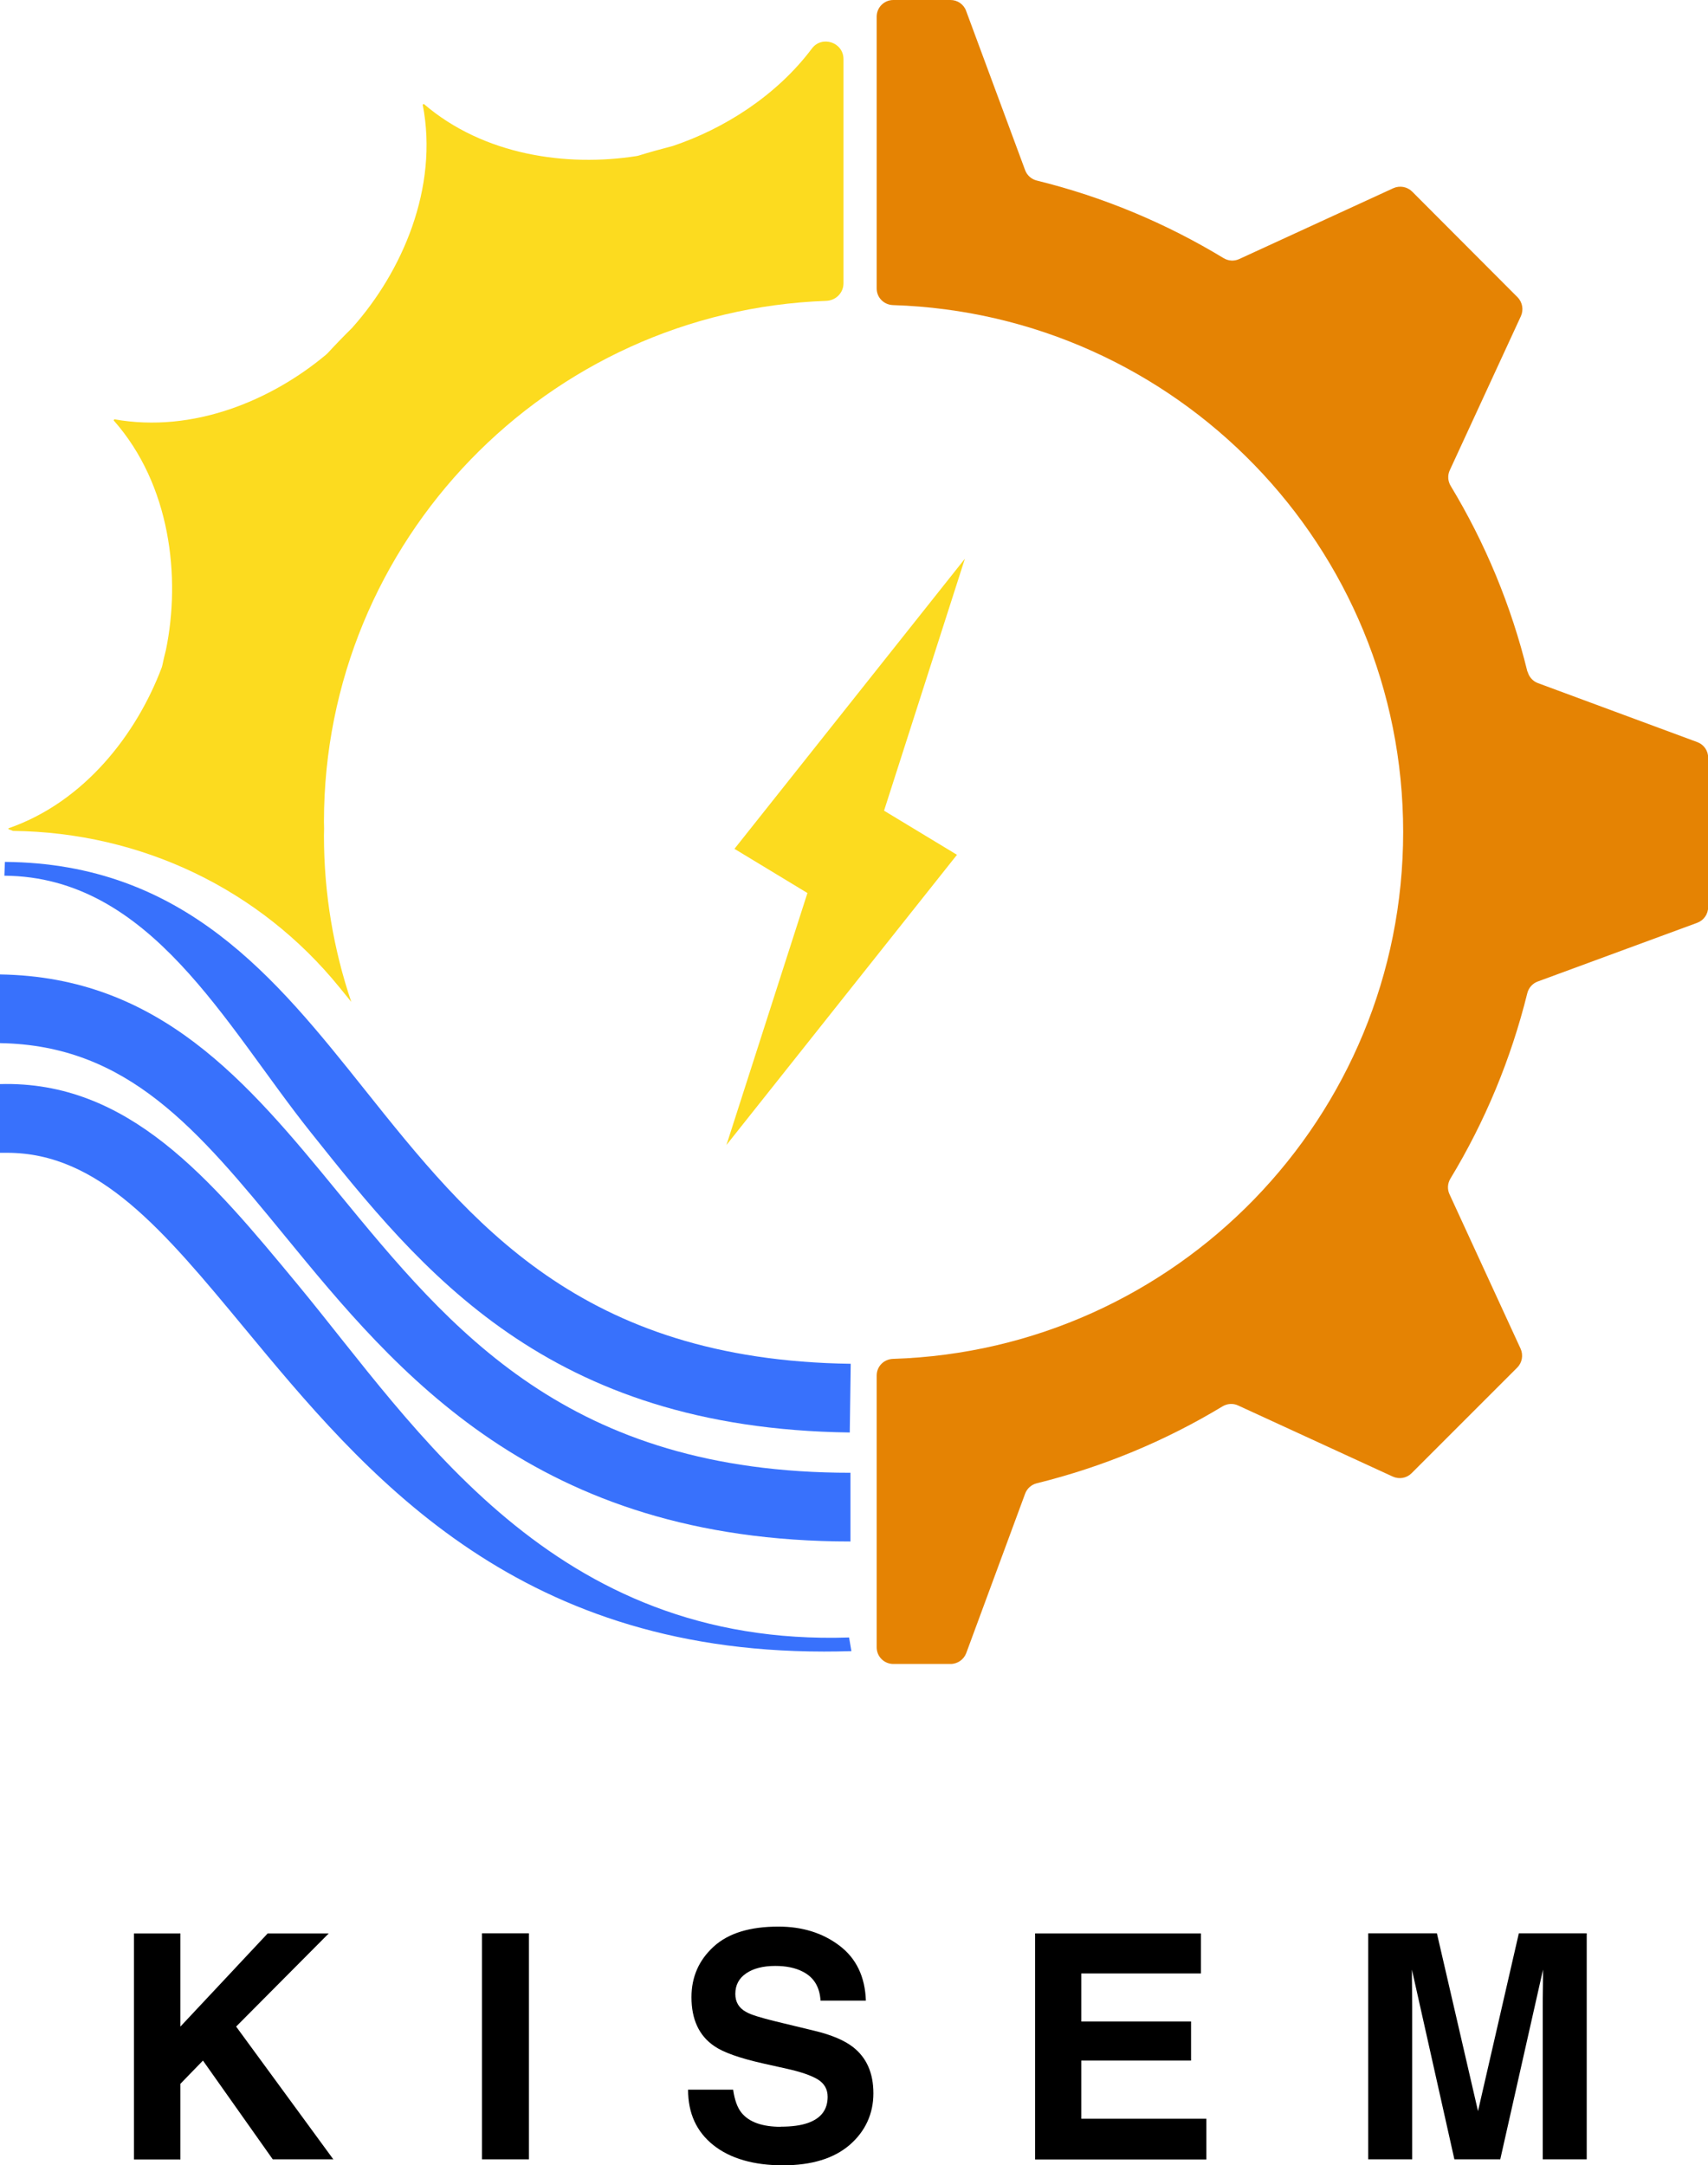 <?xml version="1.0" encoding="UTF-8"?>
<svg xmlns="http://www.w3.org/2000/svg" id="Layer_1" viewBox="0 0 125.06 158.54">
  <defs>
    <style>.cls-1{fill:#e58303;}.cls-2{fill:#fcdb1f;}.cls-3{fill:#3871fc;}</style>
  </defs>
  <g>
    <path d="M24.42,158.11h-4.45l-5.11-7.23-1.65,1.7v5.54h-3.4v-16.55h3.4v6.82l6.39-6.82h4.47l-6.78,6.82,7.13,9.74Z"></path>
    <path d="M35.29,141.56h3.44v16.55h-3.44v-16.55Z"></path>
    <path d="M57.16,155.72c.82,0,1.48-.09,1.99-.27,.97-.34,1.45-.98,1.45-1.92,0-.55-.24-.97-.72-1.27-.48-.29-1.23-.55-2.26-.78l-1.75-.39c-1.72-.39-2.91-.81-3.57-1.27-1.12-.76-1.67-1.96-1.67-3.58,0-1.48,.54-2.71,1.62-3.7s2.66-1.47,4.75-1.47c1.74,0,3.23,.46,4.46,1.39,1.23,.93,1.88,2.27,1.94,4.03h-3.32c-.06-1-.49-1.71-1.3-2.12-.54-.28-1.21-.42-2.01-.42-.89,0-1.6,.18-2.13,.54-.53,.36-.8,.86-.8,1.51,0,.59,.26,1.03,.79,1.32,.34,.2,1.06,.42,2.16,.69l2.85,.69c1.25,.3,2.19,.7,2.83,1.2,.99,.78,1.48,1.9,1.48,3.38s-.58,2.77-1.73,3.77c-1.16,1-2.79,1.5-4.9,1.5s-3.85-.49-5.09-1.48-1.85-2.34-1.85-4.06h3.3c.11,.76,.31,1.32,.62,1.7,.56,.68,1.52,1.02,2.89,1.02Z"></path>
    <path d="M87.21,150.88h-8.04v4.26h9.16v2.98h-12.54v-16.55h12.14v2.93h-8.76v3.52h8.04v2.88Z"></path>
    <path d="M103.4,158.11h-3.22v-16.55h5.03l3.01,13.02,2.99-13.02h4.97v16.55h-3.22v-11.2c0-.32,0-.77,.01-1.35s.01-1.03,.01-1.34l-3.13,13.89h-3.36l-3.11-13.89c0,.31,0,.76,.01,1.34,0,.58,.01,1.03,.01,1.35v11.2Z"></path>
  </g>
  <g>
    <path class="cls-1" d="M111.84,49.19c-1.19-4.86-3.1-9.44-5.62-13.61-.21-.35-.24-.77-.07-1.14l5.21-11.29c.21-.46,.12-1.01-.24-1.38l-7.72-7.74c-.36-.36-.91-.46-1.38-.25l-11.29,5.19c-.37,.17-.79,.14-1.14-.07-4.19-2.54-8.79-4.48-13.68-5.68-.39-.1-.71-.38-.85-.76L70.74,.8C70.57,.32,70.11,0,69.6,0h-4.19c-.68,0-1.22,.55-1.22,1.22V21.12c0,.67,.53,1.2,1.2,1.22,20.74,.66,37.35,17.68,37.35,38.58s-16.61,37.92-37.35,38.58c-.67,.02-1.2,.55-1.2,1.22v19.9c0,.68,.55,1.22,1.22,1.22h4.19c.51,0,.97-.32,1.15-.8l4.31-11.67c.14-.38,.46-.66,.85-.76,4.86-1.2,9.43-3.11,13.6-5.63,.35-.21,.77-.24,1.14-.07l11.33,5.21c.47,.21,1.01,.12,1.38-.25l7.73-7.73c.36-.36,.46-.91,.25-1.38l-5.21-11.32c-.17-.37-.14-.79,.07-1.14,2.52-4.16,4.43-8.73,5.63-13.58,.1-.39,.38-.71,.76-.85l11.68-4.3c.48-.18,.8-.63,.8-1.15v-10.93c.01-.51-.31-.97-.79-1.15l-11.67-4.32c-.38-.14-.66-.46-.76-.85Z"></path>
    <polygon class="cls-2" points="64.73 59.36 70.65 40.91 53.78 62.15 53.77 62.15 59.12 65.39 53.19 83.84 70.07 62.59 70.07 62.59 64.73 59.36"></polygon>
    <path class="cls-2" d="M.62,60.71c.11,.04,.22,.09,.33,.13,9.4,.11,18.07,4.27,23.9,11.45l.87,1.07c-1.29-3.82-2-7.91-2-12.16,0-.18,.01-.35,.01-.53h0c0-.17-.01-.33-.01-.5,0-20.58,16.37-37.41,36.78-38.14,.7-.03,1.26-.58,1.26-1.29V4.33c0-1.23-1.57-1.76-2.31-.78-2.61,3.48-6.47,5.89-10.16,7.13-.03,.01-.07,.02-.1,.03-.81,.21-1.62,.43-2.42,.68-.06,.02-.12,.03-.18,.04-5.07,.79-11.16-.04-15.56-3.82l-.08,.05c1.19,6.12-1.54,12.26-5.11,16.28-.02,.02-.04,.04-.06,.07-.61,.6-1.21,1.22-1.79,1.85-.04,.04-.08,.08-.13,.12-3.97,3.32-9.71,5.76-15.49,4.72l-.05,.08c4.18,4.72,4.92,11.5,3.83,16.81-.1,.37-.18,.74-.26,1.11-.01,.06-.03,.12-.05,.18-1.83,4.86-5.65,9.84-11.22,11.77v.04h0Z"></path>
    <path class="cls-3" d="M62.21,104.89c-22.16-.29-31.35-11.81-39.45-21.97-6.29-7.88-11.73-18.72-22.44-18.8l.04-1.01c13.12,.1,19.84,8.52,26.34,16.67,7.77,9.74,15.81,19.81,35.59,20.08l-.07,5.04Z"></path>
    <path class="cls-3" d="M62.27,112.87c-23.07,0-33.24-12.4-41.41-22.37-6.4-7.81-11.5-13.97-20.86-14.12v-5.03c11.69,.18,18.1,7.84,24.75,15.96,8.28,10.09,16.84,20.53,37.52,20.53v5.04Z"></path>
    <path class="cls-3" d="M60.31,120.93c-22.8,0-33.64-13.09-42.4-23.67-5.93-7.16-10.64-12.85-17.39-12.85-.13,0-.4,0-.53,0v-5.03c9.44-.27,15.43,6.97,21.8,14.67,8.74,10.56,18.65,26.56,40.38,25.85l.17,1c-.69,.02-1.37,.03-2.04,.03Z"></path>
  </g>
</svg>
